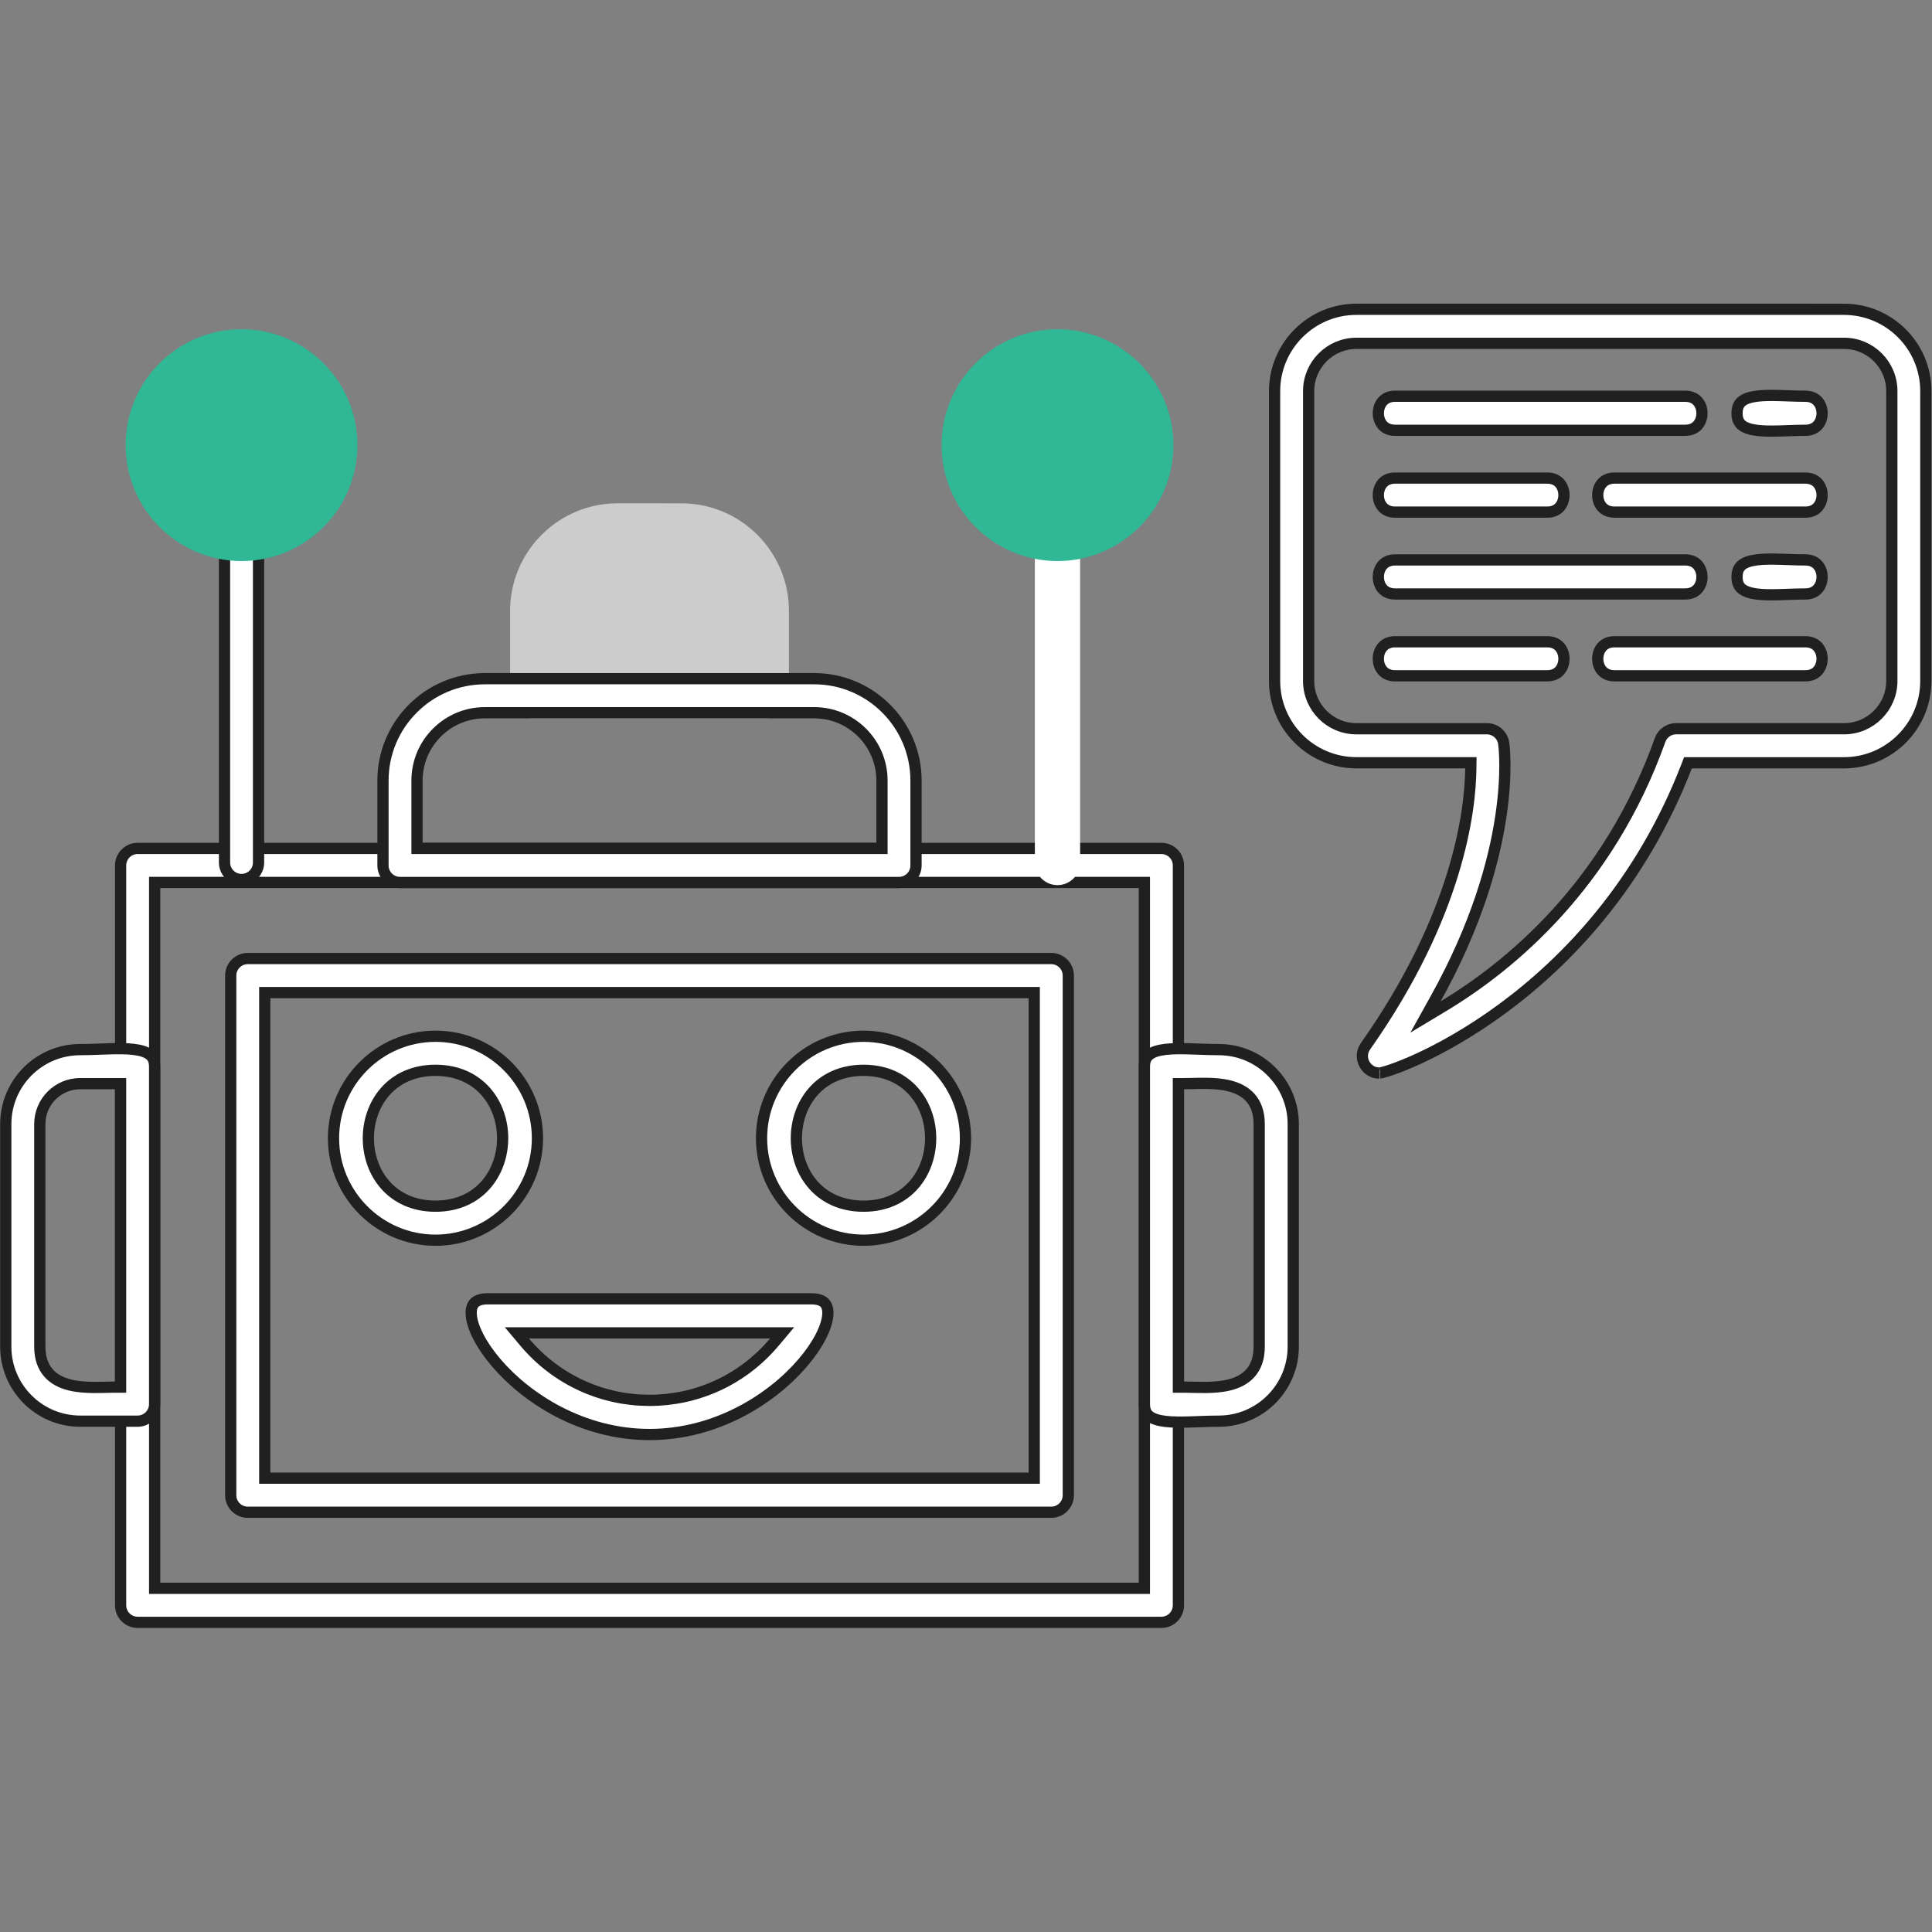 <svg width="86" height="86" viewBox="0 0 86 86" fill="none" xmlns="http://www.w3.org/2000/svg">
<rect x="0" y="0" width="86" height="86" fill="#808080" stroke="none"/>
<g id="chatbot">
<path id="Vector" d="M65.471 34.206L65.474 33.953H65.221H60.378C58.37 33.953 56.736 32.32 56.736 30.311V17.409C56.736 15.402 58.37 13.767 60.378 13.767L82.084 13.768C84.091 13.768 85.726 15.401 85.726 17.41V30.312C85.726 32.32 84.091 33.954 82.084 33.954H75.308H75.137L75.075 34.114C73.045 39.358 69.755 42.775 66.898 44.882C65.469 45.936 64.149 46.661 63.151 47.122C62.652 47.352 62.235 47.516 61.926 47.621C61.771 47.674 61.646 47.712 61.552 47.736C61.505 47.748 61.467 47.757 61.44 47.761C61.409 47.767 61.399 47.767 61.402 47.767C60.792 47.767 60.429 47.074 60.783 46.572C64.91 40.717 65.449 36.084 65.471 34.206ZM63.91 44.449L63.455 45.268L64.258 44.785C67.22 43.002 71.587 39.416 73.896 32.941C74.004 32.64 74.29 32.438 74.609 32.438L82.085 32.438C83.258 32.438 84.212 31.484 84.212 30.311V17.409C84.212 16.237 83.259 15.282 82.085 15.282L60.379 15.283C60.379 15.283 60.379 15.283 60.379 15.283C59.206 15.283 58.252 16.237 58.252 17.41V30.312C58.252 31.485 59.205 32.439 60.379 32.439H66.185C66.562 32.439 66.881 32.716 66.935 33.089C66.962 33.278 67.565 37.878 63.91 44.449Z" fill="white" stroke="#202020" stroke-width="0.5"/>
<path id="Vector_2" d="M6.884 70.45V70.7H7.134H50.69H50.94V70.45V39.531V39.281H50.69H7.134H6.884V39.531V70.45ZM80.363 19.153C80.108 19.153 79.841 19.163 79.581 19.172C79.455 19.177 79.331 19.181 79.21 19.185C78.833 19.195 78.486 19.194 78.189 19.155C77.889 19.115 77.673 19.04 77.534 18.926C77.409 18.823 77.322 18.668 77.322 18.396C77.322 18.123 77.409 17.968 77.534 17.865C77.673 17.752 77.889 17.676 78.189 17.637C78.486 17.597 78.834 17.597 79.211 17.607C79.331 17.61 79.455 17.615 79.581 17.619C79.841 17.629 80.108 17.638 80.363 17.638C80.626 17.638 80.805 17.735 80.921 17.868C81.042 18.006 81.108 18.196 81.108 18.396C81.108 18.595 81.042 18.786 80.921 18.924C80.805 19.056 80.626 19.153 80.363 19.153ZM75.016 19.153H62.099C61.837 19.153 61.657 19.056 61.541 18.924C61.421 18.786 61.355 18.595 61.355 18.396C61.355 18.196 61.421 18.006 61.541 17.868C61.658 17.735 61.837 17.638 62.099 17.638H75.016C75.279 17.638 75.458 17.735 75.574 17.868C75.695 18.006 75.761 18.196 75.761 18.396C75.761 18.595 75.695 18.786 75.574 18.924C75.458 19.056 75.279 19.153 75.016 19.153ZM80.363 22.796H71.865C71.603 22.796 71.424 22.699 71.307 22.566C71.187 22.429 71.121 22.238 71.121 22.039C71.121 21.839 71.187 21.648 71.308 21.511C71.424 21.378 71.603 21.281 71.865 21.281H80.363C80.626 21.281 80.805 21.378 80.921 21.511C81.042 21.648 81.108 21.839 81.108 22.039C81.108 22.238 81.042 22.429 80.921 22.566C80.805 22.699 80.626 22.796 80.363 22.796ZM68.872 22.796H62.099C61.836 22.796 61.657 22.699 61.541 22.566C61.42 22.429 61.354 22.238 61.354 22.039C61.354 21.839 61.42 21.648 61.541 21.511C61.657 21.378 61.836 21.281 62.099 21.281H68.872C69.135 21.281 69.314 21.378 69.43 21.511C69.551 21.648 69.617 21.839 69.617 22.039C69.617 22.238 69.551 22.429 69.43 22.566C69.314 22.699 69.135 22.796 68.872 22.796ZM80.363 26.439C80.108 26.439 79.841 26.449 79.581 26.458C79.455 26.463 79.331 26.467 79.21 26.471C78.833 26.481 78.486 26.48 78.189 26.441C77.889 26.401 77.673 26.326 77.534 26.212C77.409 26.109 77.322 25.954 77.322 25.682C77.322 25.409 77.409 25.254 77.534 25.151C77.673 25.038 77.889 24.962 78.189 24.922C78.486 24.883 78.834 24.882 79.211 24.893C79.331 24.896 79.456 24.901 79.582 24.905C79.841 24.915 80.108 24.924 80.363 24.924C80.626 24.924 80.805 25.021 80.921 25.154C81.042 25.291 81.108 25.482 81.108 25.682C81.108 25.881 81.042 26.072 80.921 26.209C80.805 26.342 80.626 26.439 80.363 26.439ZM75.016 26.439H62.099C61.837 26.439 61.657 26.342 61.541 26.209C61.421 26.072 61.355 25.881 61.355 25.682C61.355 25.482 61.421 25.291 61.541 25.154C61.658 25.021 61.837 24.924 62.099 24.924H75.016C75.279 24.924 75.458 25.021 75.574 25.154C75.695 25.291 75.761 25.482 75.761 25.682C75.761 25.881 75.695 26.072 75.574 26.209C75.458 26.342 75.279 26.439 75.016 26.439ZM80.363 30.082H71.865C71.603 30.082 71.424 29.985 71.307 29.852C71.187 29.715 71.121 29.524 71.121 29.325C71.121 29.125 71.187 28.934 71.308 28.797C71.424 28.664 71.603 28.567 71.865 28.567H80.363C80.626 28.567 80.805 28.664 80.921 28.797C81.042 28.934 81.108 29.125 81.108 29.325C81.108 29.524 81.042 29.715 80.921 29.852C80.805 29.985 80.626 30.082 80.363 30.082ZM68.872 30.082H62.099C61.836 30.082 61.657 29.985 61.541 29.852C61.42 29.715 61.354 29.524 61.354 29.325C61.354 29.125 61.42 28.934 61.541 28.797C61.657 28.664 61.836 28.567 62.099 28.567H68.872C69.135 28.567 69.314 28.664 69.43 28.797C69.551 28.934 69.617 29.125 69.617 29.325C69.617 29.524 69.551 29.715 69.43 29.852C69.314 29.985 69.135 30.082 68.872 30.082ZM51.697 72.216H6.126C5.708 72.216 5.369 71.876 5.369 71.458V38.524C5.369 38.106 5.708 37.766 6.126 37.766H51.698C52.116 37.766 52.456 38.106 52.456 38.524V71.458C52.456 71.876 52.116 72.216 51.697 72.216Z" fill="white" stroke="#202020" stroke-width="0.5"/>
<path id="Vector_3" d="M11.785 65.549V65.799H12.035H45.788H46.038V65.549V44.434V44.184H45.788H12.035H11.785V44.434V65.549ZM52.455 61.495V61.745H52.705C52.821 61.745 52.947 61.749 53.084 61.752C53.104 61.753 53.124 61.753 53.144 61.754C53.303 61.758 53.474 61.761 53.649 61.76C53.997 61.757 54.373 61.734 54.721 61.648C55.069 61.561 55.406 61.406 55.657 61.125C55.911 60.839 56.051 60.452 56.051 59.947V50.035C56.051 49.531 55.911 49.143 55.657 48.858C55.406 48.577 55.068 48.422 54.72 48.335C54.373 48.248 53.997 48.226 53.649 48.223C53.474 48.221 53.303 48.225 53.144 48.229L53.084 48.231C52.947 48.234 52.821 48.237 52.705 48.237H52.455V48.487V61.495ZM5.118 61.745H5.368V61.495V48.487V48.237L5.118 48.237L3.57 48.237C2.578 48.237 1.772 49.044 1.772 50.035V59.947C1.772 60.452 1.913 60.839 2.167 61.124C2.417 61.406 2.755 61.561 3.103 61.648C3.45 61.734 3.827 61.757 4.175 61.76C4.35 61.761 4.521 61.758 4.68 61.754C4.7 61.753 4.72 61.753 4.739 61.752C4.877 61.749 5.003 61.745 5.118 61.745ZM46.796 67.315H11.028C10.61 67.315 10.27 66.975 10.27 66.557V43.426C10.27 43.008 10.61 42.668 11.028 42.668H46.796C47.214 42.668 47.554 43.008 47.554 43.426V66.557C47.554 66.975 47.214 67.315 46.796 67.315ZM54.254 63.261C53.958 63.261 53.652 63.272 53.356 63.283C53.231 63.288 53.108 63.292 52.988 63.296C52.577 63.308 52.199 63.31 51.878 63.272C51.552 63.233 51.317 63.157 51.167 63.041C51.031 62.935 50.941 62.779 50.941 62.504V47.48C50.941 47.205 51.031 47.048 51.167 46.943C51.317 46.826 51.552 46.75 51.878 46.712C52.199 46.674 52.577 46.675 52.988 46.688C53.108 46.691 53.231 46.696 53.356 46.7C53.652 46.711 53.958 46.722 54.254 46.722C56.08 46.722 57.567 48.209 57.567 50.036V59.948C57.567 59.948 57.567 59.948 57.567 59.948C57.566 61.774 56.079 63.261 54.254 63.261ZM6.126 63.261H3.57C1.743 63.261 0.257 61.774 0.257 59.947V50.035C0.257 48.208 1.743 46.722 3.57 46.722C3.866 46.722 4.172 46.711 4.468 46.7C4.593 46.695 4.716 46.69 4.836 46.687C5.247 46.674 5.624 46.673 5.946 46.711C6.271 46.749 6.506 46.825 6.657 46.942C6.792 47.047 6.883 47.204 6.883 47.479V62.503C6.883 62.922 6.544 63.261 6.126 63.261Z" fill="white" stroke="#202020" stroke-width="0.5"/>
<path id="Vector_4" d="M23.545 59.33H23.007L23.353 59.741C26.266 63.199 31.558 63.201 34.47 59.741L34.816 59.33H34.279H23.545ZM19.385 55.206C16.883 55.206 14.846 53.169 14.846 50.666C14.846 48.163 16.883 46.127 19.385 46.127C21.888 46.127 23.924 48.163 23.924 50.666C23.924 53.169 21.888 55.206 19.385 55.206ZM19.385 47.643C18.403 47.643 17.649 48.018 17.143 48.595C16.642 49.166 16.397 49.921 16.397 50.667C16.397 51.413 16.642 52.167 17.144 52.739C17.649 53.315 18.404 53.691 19.385 53.691C20.367 53.691 21.121 53.315 21.627 52.739C22.128 52.167 22.374 51.413 22.374 50.667C22.374 49.921 22.129 49.166 21.627 48.595C21.121 48.018 20.367 47.643 19.385 47.643ZM38.438 55.206C35.935 55.206 33.899 53.169 33.899 50.666C33.899 48.163 35.935 46.127 38.438 46.127C40.94 46.127 42.977 48.163 42.977 50.666C42.977 53.169 40.941 55.206 38.438 55.206ZM38.438 47.643C37.456 47.643 36.702 48.018 36.196 48.595C35.694 49.166 35.449 49.921 35.449 50.667C35.449 51.413 35.694 52.167 36.196 52.739C36.702 53.315 37.456 53.691 38.438 53.691C39.42 53.691 40.174 53.315 40.68 52.739C41.181 52.167 41.426 51.413 41.426 50.667C41.426 49.921 41.181 49.166 40.68 48.595C40.174 48.018 39.42 47.643 38.438 47.643ZM28.912 63.855C25.933 63.855 23.464 62.265 22.099 60.672C21.412 59.871 21.032 59.101 20.98 58.562C20.954 58.298 21.009 58.121 21.106 58.012C21.202 57.904 21.379 57.815 21.701 57.815H36.125C36.446 57.815 36.624 57.904 36.719 58.012C36.816 58.121 36.871 58.297 36.846 58.562C36.793 59.101 36.413 59.871 35.725 60.672C34.36 62.265 31.89 63.855 28.912 63.855ZM10.751 39.15C10.333 39.15 9.994 38.81 9.994 38.392V23.967C9.994 23.704 10.091 23.525 10.224 23.409C10.361 23.288 10.552 23.222 10.751 23.222C10.951 23.222 11.142 23.288 11.279 23.409C11.412 23.525 11.509 23.704 11.509 23.967V38.392C11.509 38.811 11.17 39.15 10.751 39.15Z" fill="white" stroke="#202020" stroke-width="0.5"/>
<path id="Vector_5" fill-rule="evenodd" clip-rule="evenodd" d="M10.751 24.974C7.906 24.974 5.592 22.659 5.592 19.815C5.592 16.969 7.907 14.655 10.751 14.655C13.596 14.655 15.911 16.97 15.911 19.815C15.911 22.659 13.597 24.974 10.751 24.974Z" fill="#30B795"/>
<path id="Vector_6" fill-rule="evenodd" clip-rule="evenodd" d="M47.072 39.4C46.516 39.4 46.065 38.948 46.065 38.392L46.065 23.967C46.065 22.641 48.08 22.641 48.08 23.967V38.392C48.08 38.949 47.628 39.4 47.072 39.4Z" fill="white"/>
<path id="Vector_7" fill-rule="evenodd" clip-rule="evenodd" d="M47.072 24.974C44.227 24.974 41.912 22.659 41.912 19.815C41.912 16.969 44.227 14.655 47.072 14.655C49.917 14.655 52.233 16.97 52.233 19.815C52.233 22.659 49.917 24.974 47.072 24.974Z" fill="#30B795"/>
<path id="Vector_8" fill-rule="evenodd" clip-rule="evenodd" d="M34.111 31.976H23.713C23.157 31.976 22.706 31.524 22.706 30.968V27.19C22.706 24.552 24.852 22.404 27.491 22.404L30.333 22.405C32.971 22.405 35.118 24.551 35.118 27.19V30.968C35.118 31.524 34.667 31.976 34.111 31.976Z" fill="#CCCCCC"/>
<path id="Vector_9" d="M40.775 38.524V38.524C40.775 38.943 40.436 39.282 40.018 39.282H17.805C17.388 39.282 17.048 38.942 17.048 38.524V34.745C17.048 32.245 19.082 30.211 21.584 30.211H36.239C38.74 30.211 40.775 32.245 40.775 34.745V38.524ZM18.563 37.517L18.563 37.767H18.813H39.01H39.26V37.517V34.745C39.26 33.08 37.905 31.726 36.24 31.726H21.583C19.917 31.726 18.563 33.08 18.563 34.745V34.745L18.563 37.517Z" fill="white" stroke="#202020" stroke-width="0.5"/>
</g>
</svg>
